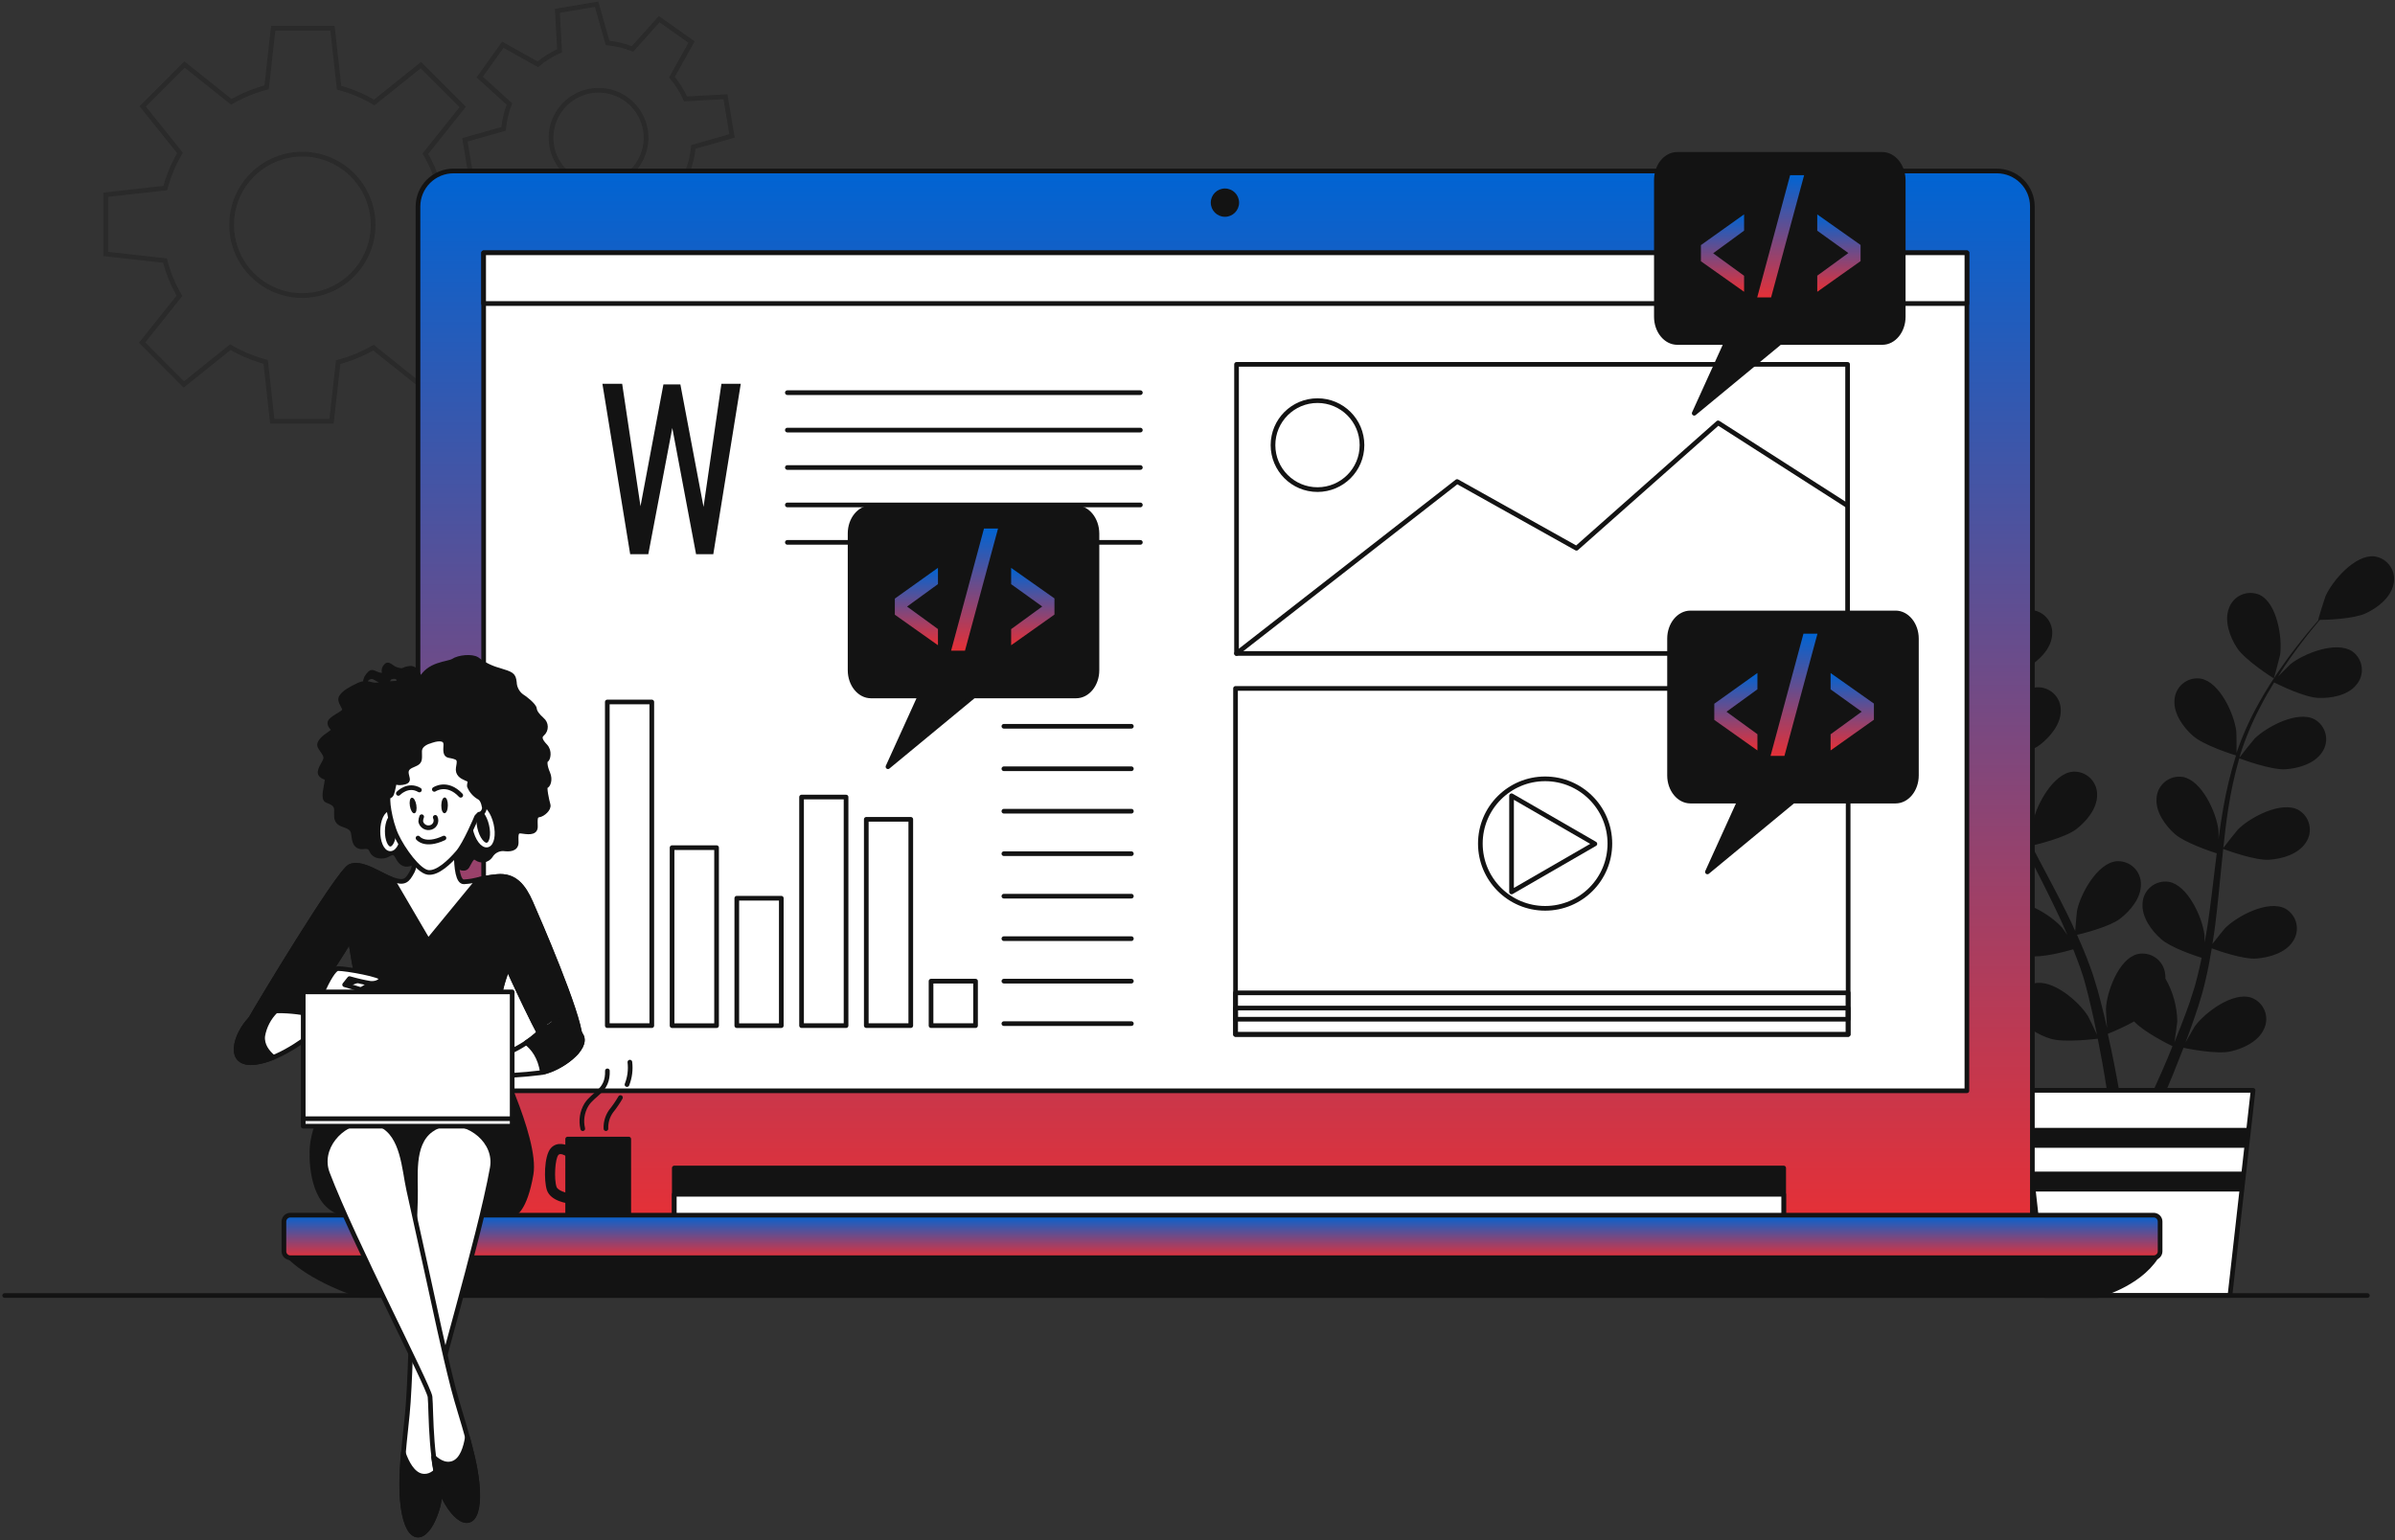 <svg xmlns="http://www.w3.org/2000/svg" width="513" height="330" viewBox="0 0 513 330" fill="none"><rect x="0" y="0" width="513" height="330" fill="#333333" stroke="none"/><path d="M413.789 143.762C416.748 145.056 423.967 144.896 423.967 144.896C423.967 144.896 422.411 140.156 422.273 139.865C420.688 136.543 415.657 131.054 411.571 131.606C410.895 131.717 410.249 131.969 409.677 132.346C409.104 132.723 408.617 133.216 408.247 133.793C407.878 134.371 407.634 135.019 407.531 135.697C407.429 136.375 407.47 137.067 407.653 137.728C408.351 140.556 411.259 142.664 413.789 143.762Z" fill="#131313"></path><path d="M416.283 164.773C419.351 165.216 425.814 163.319 426.33 163.195C427.394 166.894 428.704 170.518 430.249 174.042C431.136 176.1 432.095 178.143 433.084 180.179C432.495 179.321 431.964 178.55 431.877 178.448C429.463 175.664 423.153 171.701 419.372 173.308C418.747 173.591 418.189 174.003 417.734 174.517C417.279 175.03 416.937 175.634 416.732 176.289C416.526 176.943 416.46 177.634 416.539 178.315C416.619 178.997 416.841 179.654 417.191 180.244C418.595 182.803 421.953 184.061 424.68 184.461C427.406 184.861 432.982 183.377 434.444 182.963C434.829 183.741 435.207 184.519 435.6 185.297C437.475 189.026 439.358 192.734 441.089 196.427C441.707 197.736 442.259 199.037 442.819 200.339C442.295 199.575 441.845 198.936 441.772 198.841C439.358 196.057 433.048 192.087 429.267 193.701C428.642 193.984 428.084 194.396 427.629 194.91C427.174 195.423 426.832 196.027 426.626 196.682C426.42 197.336 426.355 198.027 426.434 198.708C426.513 199.39 426.736 200.047 427.086 200.637C428.489 203.189 431.848 204.454 434.574 204.854C437.301 205.254 442.339 203.909 444.077 203.4C444.607 204.752 445.145 206.104 445.603 207.435C445.894 208.358 446.236 209.223 446.476 210.161C446.716 211.099 446.992 212 447.203 212.902C447.632 214.668 448.075 216.486 448.446 218.209C448.715 219.416 448.94 220.565 449.173 221.721C448.577 220.419 447.363 217.889 447.232 217.693C445.276 214.574 439.649 209.696 435.65 210.713C434.989 210.901 434.376 211.225 433.849 211.666C433.322 212.107 432.894 212.655 432.594 213.272C432.293 213.89 432.126 214.564 432.104 215.251C432.082 215.937 432.206 216.621 432.466 217.257C433.462 219.998 436.596 221.75 439.227 222.557C442.135 223.444 448.533 222.629 449.34 222.557C449.718 224.469 450.067 226.337 450.387 228.111C451.071 232.008 451.594 235.505 451.987 238.464H454.691C454.219 235.403 453.601 231.753 452.786 227.66C452.408 225.712 451.958 223.64 451.478 221.51C453.41 220.74 455.294 219.854 457.119 218.856C459.235 221.146 464.644 223.822 465.342 224.163C464.615 225.974 463.888 227.726 463.161 229.369C461.663 232.815 460.253 235.868 458.988 238.464H461.896C462.979 236.072 464.164 233.375 465.4 230.321C466.127 228.489 466.927 226.512 467.698 224.505C468.475 224.665 474.822 225.959 477.781 225.283C480.464 224.68 483.721 223.16 484.921 220.506C485.225 219.892 485.396 219.22 485.423 218.535C485.451 217.85 485.333 217.167 485.079 216.531C484.824 215.894 484.438 215.318 483.946 214.841C483.454 214.363 482.867 213.995 482.223 213.76C478.312 212.444 472.343 216.886 470.155 219.852C470.031 220.027 468.839 222.084 468.112 223.393C468.425 222.557 468.737 221.75 469.043 220.884C469.668 219.183 470.242 217.467 470.86 215.628C471.136 214.727 471.405 213.811 471.682 212.895C471.958 211.978 472.169 210.997 472.409 210.037C472.939 207.805 473.368 205.515 473.754 203.196C475.208 203.741 480.566 205.595 483.321 205.377C486.077 205.159 489.515 204.178 491.1 201.742C491.494 201.181 491.765 200.543 491.896 199.87C492.027 199.198 492.015 198.505 491.861 197.837C491.707 197.169 491.414 196.541 491.001 195.994C490.588 195.447 490.064 194.992 489.465 194.661C485.793 192.771 479.221 196.26 476.611 198.856C476.444 199.023 474.786 201.095 473.892 202.251C474.11 200.862 474.335 199.466 474.51 198.049C475.019 193.963 475.404 189.804 475.811 185.689C475.935 184.417 476.073 183.152 476.204 181.887C476.734 182.091 483.009 184.424 486.098 184.206C488.847 184.017 492.285 183.007 493.878 180.571C494.271 180.01 494.541 179.373 494.672 178.7C494.802 178.027 494.79 177.335 494.635 176.668C494.48 176 494.186 175.373 493.772 174.827C493.359 174.281 492.835 173.828 492.235 173.497C488.599 171.607 481.998 175.089 479.388 177.692C479.192 177.888 476.8 180.876 476.225 181.669C476.524 178.877 476.843 176.107 477.265 173.381C477.824 169.699 478.618 166.056 479.643 162.476C479.89 162.57 486.433 165.042 489.595 164.817C492.344 164.628 495.782 163.617 497.375 161.181C497.768 160.62 498.038 159.983 498.169 159.31C498.299 158.638 498.287 157.945 498.132 157.278C497.977 156.611 497.683 155.983 497.269 155.437C496.856 154.891 496.332 154.438 495.731 154.108C492.096 152.217 485.495 155.7 482.885 158.302C482.674 158.506 480.108 161.719 479.686 162.337C479.744 162.134 479.781 161.909 479.846 161.705C480.977 158.147 482.422 154.697 484.165 151.396C485.102 149.556 486.106 147.855 487.109 146.219C488.287 146.808 493.652 149.418 496.56 149.535C499.308 149.644 502.842 149.018 504.688 146.772C505.141 146.257 505.481 145.653 505.685 144.998C505.889 144.344 505.953 143.654 505.873 142.973C505.793 142.292 505.57 141.635 505.219 141.046C504.869 140.457 504.398 139.948 503.838 139.553C500.399 137.27 493.478 140.011 490.599 142.308C490.446 142.432 488.992 143.878 487.945 144.947C488.418 144.22 488.883 143.493 489.348 142.766C491.071 140.163 492.809 137.888 494.372 135.888C495.266 134.762 496.095 133.751 496.887 132.82C498.341 132.82 504.158 132.617 506.724 131.417C509.29 130.218 512.06 128.066 512.664 125.223C512.829 124.558 512.853 123.865 512.733 123.19C512.613 122.515 512.352 121.873 511.967 121.306C511.582 120.739 511.082 120.259 510.499 119.898C509.917 119.537 509.265 119.303 508.585 119.211C504.478 118.767 499.606 124.387 498.109 127.753C497.978 128.044 496.473 132.842 496.553 132.842H496.64C495.862 133.722 495.041 134.674 494.161 135.75C492.554 137.721 490.759 139.967 488.97 142.533C487.04 145.239 485.265 148.052 483.656 150.96C481.821 154.266 480.284 157.728 479.061 161.305C479.061 161.349 479.061 161.392 479.061 161.436C479.061 160.229 479.061 156.848 478.995 156.587C478.523 152.952 475.462 146.154 471.405 145.405C470.728 145.298 470.036 145.335 469.374 145.513C468.712 145.692 468.095 146.008 467.564 146.441C467.032 146.873 466.598 147.414 466.289 148.026C465.98 148.638 465.803 149.308 465.771 149.993C465.531 152.901 467.639 155.809 469.69 157.634C472.002 159.706 478.414 161.705 478.945 161.865C477.787 165.536 476.879 169.282 476.225 173.076C475.833 175.257 475.498 177.518 475.208 179.764C475.208 178.717 475.208 177.779 475.15 177.649C474.677 174.013 471.616 167.216 467.559 166.467C466.882 166.36 466.19 166.397 465.528 166.575C464.866 166.754 464.249 167.07 463.718 167.502C463.186 167.935 462.752 168.475 462.443 169.087C462.134 169.699 461.957 170.37 461.925 171.054C461.685 173.963 463.793 176.871 465.844 178.695C467.894 180.52 473.368 182.374 474.815 182.839C474.713 183.697 474.597 184.562 474.495 185.42C474.001 189.564 473.521 193.701 472.932 197.736C472.721 199.19 472.467 200.557 472.205 201.953C472.205 201.022 472.205 200.244 472.154 200.128C471.682 196.493 468.621 189.688 464.564 188.939C463.887 188.833 463.194 188.871 462.532 189.051C461.87 189.23 461.254 189.547 460.722 189.98C460.191 190.413 459.756 190.954 459.448 191.566C459.139 192.178 458.962 192.849 458.93 193.534C458.697 196.442 460.798 199.35 462.856 201.175C464.913 203 469.85 204.672 471.58 205.224C471.282 206.678 470.976 208.074 470.62 209.441C470.358 210.364 470.169 211.273 469.85 212.189C469.53 213.105 469.268 214.007 468.977 214.901C468.359 216.61 467.727 218.369 467.08 219.99C466.643 221.139 466.2 222.222 465.756 223.32C465.982 221.866 466.36 219.125 466.367 218.885C466.323 215.645 465.447 212.471 463.823 209.667C463.837 209.304 463.815 208.941 463.757 208.583C463.671 207.903 463.444 207.249 463.089 206.663C462.733 206.077 462.259 205.572 461.696 205.181C461.133 204.79 460.494 204.522 459.821 204.395C459.148 204.267 458.455 204.282 457.788 204.439C453.797 205.501 451.245 212.502 451.085 216.181C451.085 216.399 451.209 218.769 451.325 220.259C451.129 219.394 450.94 218.551 450.722 217.656C450.307 215.897 449.835 214.145 449.34 212.262C449.064 211.37 448.788 210.461 448.511 209.536C448.257 208.62 447.872 207.682 447.552 206.751C446.759 204.57 445.858 202.447 444.898 200.303C446.439 199.932 451.899 198.543 454.095 196.856C456.291 195.17 458.595 192.443 458.573 189.528C458.592 188.843 458.466 188.162 458.204 187.529C457.942 186.897 457.55 186.326 457.052 185.855C456.555 185.384 455.964 185.022 455.318 184.795C454.672 184.567 453.985 184.478 453.302 184.533C449.202 184.977 445.64 191.513 444.891 195.119C444.847 195.344 444.607 197.991 444.498 199.481C443.917 198.194 443.335 196.915 442.695 195.635C440.863 191.942 438.893 188.263 436.945 184.584C436.348 183.457 435.767 182.323 435.178 181.196C435.73 181.073 442.259 179.553 444.716 177.67C446.897 175.998 449.209 173.257 449.195 170.342C449.214 169.657 449.088 168.975 448.825 168.341C448.562 167.708 448.169 167.137 447.671 166.666C447.173 166.194 446.582 165.833 445.935 165.606C445.288 165.379 444.6 165.291 443.917 165.347C439.816 165.791 436.254 172.327 435.512 175.933C435.454 176.202 435.112 180.019 435.069 181.022C433.782 178.535 432.517 176.042 431.368 173.534C429.803 170.158 428.458 166.686 427.341 163.137C427.595 163.079 434.415 161.53 436.93 159.597C439.111 157.924 441.43 155.184 441.408 152.268C441.428 151.583 441.303 150.902 441.041 150.268C440.78 149.635 440.387 149.064 439.89 148.592C439.392 148.121 438.801 147.76 438.154 147.532C437.508 147.305 436.821 147.217 436.138 147.274C432.037 147.717 428.475 154.253 427.733 157.859C427.675 158.143 427.304 162.221 427.29 162.992C427.232 162.788 427.137 162.577 427.079 162.374C426.057 158.782 425.359 155.105 424.992 151.389C424.76 149.346 424.658 147.368 424.6 145.449C425.894 145.296 431.826 144.504 434.284 143.013C436.741 141.523 439.242 139.124 439.54 136.223C439.633 135.544 439.582 134.854 439.391 134.196C439.2 133.538 438.873 132.928 438.431 132.405C437.989 131.882 437.441 131.458 436.825 131.16C436.208 130.862 435.535 130.697 434.851 130.676C430.721 130.676 426.468 136.775 425.327 140.28C425.269 140.469 424.854 142.461 424.6 143.915C424.6 143.042 424.556 142.148 424.6 141.319C424.6 138.2 424.803 135.343 425 132.813C425.116 131.359 425.261 130.08 425.399 128.865C426.599 128.044 431.368 124.678 432.837 122.271C434.305 119.865 435.44 116.528 434.371 113.823C434.141 113.177 433.778 112.587 433.304 112.09C432.831 111.594 432.259 111.203 431.625 110.942C430.99 110.682 430.308 110.557 429.623 110.578C428.937 110.598 428.264 110.763 427.646 111.061C424.011 112.951 423.022 120.33 423.626 123.965C423.676 124.278 425.08 129.098 425.123 129.054L425.196 129.004C425.036 130.167 424.876 131.417 424.731 132.784C424.476 135.314 424.222 138.179 424.149 141.312C424.027 144.685 424.107 148.062 424.389 151.425C424.642 155.192 425.231 158.929 426.148 162.592C426.148 162.636 426.148 162.679 426.148 162.723C425.501 161.698 423.589 158.913 423.422 158.71C421.008 155.925 414.698 151.956 410.917 153.57C410.293 153.854 409.735 154.266 409.281 154.779C408.827 155.293 408.485 155.897 408.28 156.551C408.074 157.205 408.008 157.895 408.087 158.577C408.166 159.258 408.387 159.915 408.736 160.505C410.197 163.086 413.556 164.344 416.283 164.773Z" fill="#131313"></path><path d="M487.03 145.354C487.095 145.398 488.353 140.541 488.397 140.265C488.898 136.63 487.735 129.265 484.035 127.469C483.41 127.189 482.733 127.043 482.048 127.042C481.363 127.04 480.685 127.183 480.059 127.461C479.433 127.738 478.872 128.145 478.413 128.654C477.955 129.162 477.608 129.762 477.397 130.414C476.401 133.155 477.659 136.506 479.156 138.818C480.901 141.508 487.03 145.354 487.03 145.354Z" fill="#131313"></path><path d="M477.651 277.577H438.065L433.121 233.614H482.602L477.651 277.577Z" fill="white" stroke="#131313" stroke-linecap="round" stroke-linejoin="round"></path><path d="M434.027 241.663L434.507 245.923H481.211L481.691 241.663H434.027Z" fill="#131313"></path><path d="M480.159 255.295L480.639 251.034H435.084L435.564 255.295H480.159Z" fill="#131313"></path><g opacity="0.3"><path d="M106.903 54.614V41.906L94.216 40.496C93.53 37.846 92.485 35.302 91.112 32.935L99.109 22.924L90.138 13.959L80.17 21.957C77.811 20.568 75.275 19.504 72.631 18.794L71.221 6.057H58.52L57.109 18.714C54.461 19.407 51.917 20.453 49.548 21.826L39.537 13.829L30.558 22.793L38.556 32.767C37.165 35.122 36.104 37.657 35.4 40.299L22.648 41.717V54.418L35.335 55.828C36.022 58.476 37.066 61.017 38.439 63.382L30.442 73.401L39.37 82.379L49.337 74.382C51.706 75.768 54.252 76.827 56.906 77.53L58.316 90.267H71.017L72.428 77.588C75.077 76.899 77.621 75.852 79.989 74.477L90 82.474L98.986 73.539L90.988 63.571C92.378 61.213 93.439 58.677 94.144 56.032L106.903 54.614ZM64.772 63.339C61.774 63.34 58.842 62.452 56.349 60.788C53.855 59.123 51.911 56.756 50.762 53.986C49.614 51.217 49.313 48.168 49.897 45.227C50.481 42.286 51.924 39.585 54.044 37.464C56.163 35.344 58.864 33.899 61.805 33.314C64.746 32.728 67.794 33.028 70.564 34.175C73.334 35.322 75.702 37.265 77.368 39.758C79.034 42.251 79.923 45.182 79.923 48.18C79.919 52.197 78.322 56.047 75.481 58.887C72.64 61.726 68.788 63.322 64.772 63.324V63.339Z" stroke="#131313" stroke-miterlimit="10"></path><path d="M156.799 29.125L155.395 20.721L146.838 21.193C146.085 19.515 145.107 17.947 143.93 16.533L148.125 9.015L141.197 4.101L135.482 10.484C133.768 9.812 131.97 9.377 130.139 9.19L127.79 0.909L119.386 2.32L119.859 10.869C118.181 11.623 116.613 12.601 115.198 13.777L107.71 9.583L102.759 16.518L109.113 22.276C108.457 23.99 108.036 25.785 107.863 27.613L99.582 29.961L100.992 38.365L109.542 37.9C110.296 39.576 111.274 41.141 112.45 42.553L108.263 50.07L115.198 55.021L120.92 48.638C122.635 49.294 124.429 49.717 126.256 49.896L128.605 58.169L137.009 56.766L136.544 48.209C138.22 47.456 139.785 46.477 141.197 45.301L148.714 49.496L153.665 42.553L147.267 36.817C147.922 35.102 148.345 33.307 148.525 31.48L156.799 29.125ZM129.899 39.558C127.913 39.893 125.873 39.631 124.035 38.806C122.198 37.981 120.647 36.629 119.579 34.922C118.51 33.216 117.972 31.23 118.032 29.217C118.092 27.204 118.748 25.254 119.917 23.614C121.085 21.974 122.714 20.718 124.597 20.004C126.48 19.29 128.533 19.151 130.495 19.604C132.457 20.057 134.241 21.081 135.621 22.549C137 24.016 137.913 25.859 138.245 27.845C138.465 29.164 138.422 30.514 138.12 31.816C137.818 33.119 137.262 34.349 136.484 35.437C135.706 36.525 134.722 37.448 133.587 38.155C132.452 38.862 131.189 39.339 129.87 39.558H129.899Z" stroke="#131313" stroke-miterlimit="10"></path></g><path d="M97.174 36.636H427.729C429.743 36.638 431.675 37.439 433.099 38.863C434.523 40.288 435.324 42.219 435.326 44.233V261.06H89.533V44.233C89.534 43.232 89.733 42.241 90.118 41.317C90.502 40.393 91.066 39.554 91.776 38.848C92.486 38.142 93.328 37.583 94.254 37.203C95.181 36.824 96.173 36.631 97.174 36.636Z" fill="url(#paint0_linear_2833_1806)" stroke="#131313" stroke-linecap="round" stroke-linejoin="round"></path><path d="M382.059 250.257H144.432V261.962H382.059V250.257Z" fill="#131313" stroke="#131313" stroke-linecap="round" stroke-linejoin="round"></path><path d="M382.059 255.891H144.432V261.961H382.059V255.891Z" fill="white" stroke="#131313" stroke-linecap="round" stroke-linejoin="round"></path><path d="M61.607 268.904C61.607 268.904 65.511 273.674 77.217 277.578H449.262C449.262 277.578 457.936 275.397 461.84 269.333L61.607 268.904Z" fill="#131313" stroke="#131313" stroke-linecap="round" stroke-linejoin="round"></path><path d="M461.311 260.362H62.191C61.432 260.362 60.816 260.977 60.816 261.736V268.105C60.816 268.864 61.432 269.479 62.191 269.479H461.311C462.07 269.479 462.685 268.864 462.685 268.105V261.736C462.685 260.977 462.07 260.362 461.311 260.362Z" fill="url(#paint1_linear_2833_1806)" stroke="#131313" stroke-linecap="round" stroke-linejoin="round"></path><path d="M262.377 46.451C264.052 46.451 265.409 45.093 265.409 43.419C265.409 41.745 264.052 40.387 262.377 40.387C260.703 40.387 259.346 41.745 259.346 43.419C259.346 45.093 260.703 46.451 262.377 46.451Z" fill="#131313"></path><path d="M421.302 54.165H103.594V233.71H421.302V54.165Z" fill="white" stroke="#131313" stroke-linecap="round" stroke-linejoin="round"></path><path d="M421.302 54.165H103.594V65.034H421.302V54.165Z" fill="white" stroke="#131313" stroke-linecap="round" stroke-linejoin="round"></path><path d="M1 277.578H507.08" stroke="#131313" stroke-linecap="round" stroke-linejoin="round"></path><path d="M395.867 147.5H264.646V221.641H395.867V147.5Z" stroke="#131313" stroke-linecap="round" stroke-linejoin="round"></path><path d="M395.867 212.728H264.646V221.641H395.867V212.728Z" stroke="#131313" stroke-linecap="round" stroke-linejoin="round"></path><path d="M395.867 215.992H264.646V218.376H395.867V215.992Z" stroke="#131313" stroke-linecap="round" stroke-linejoin="round"></path><path d="M330.958 194.618C338.619 194.618 344.829 188.407 344.829 180.746C344.829 173.085 338.619 166.875 330.958 166.875C323.296 166.875 317.086 173.085 317.086 180.746C317.086 188.407 323.296 194.618 330.958 194.618Z" stroke="#131313" stroke-linecap="round" stroke-linejoin="round"></path><path d="M341.616 180.804L323.768 170.502V191.114L341.616 180.804Z" stroke="#131313" stroke-linecap="round" stroke-linejoin="round"></path><path d="M395.749 78.068H264.863V140.011H395.749V78.068Z" stroke="#131313" stroke-linecap="round" stroke-linejoin="round"></path><path d="M264.863 140.01L312.105 103.172L337.674 117.473L368.013 90.602L395.749 108.37" stroke="#131313" stroke-linecap="round" stroke-linejoin="round"></path><path d="M282.203 104.902C287.467 104.902 291.734 100.635 291.734 95.371C291.734 90.107 287.467 85.84 282.203 85.84C276.939 85.84 272.672 90.107 272.672 95.371C272.672 100.635 276.939 104.902 282.203 104.902Z" stroke="#131313" stroke-linecap="round" stroke-linejoin="round"></path><path d="M139.613 150.407H130.082V219.751H139.613V150.407Z" stroke="#131313" stroke-linecap="round" stroke-linejoin="round"></path><path d="M153.486 181.619H143.955V219.758H153.486V181.619Z" stroke="#131313" stroke-linecap="round" stroke-linejoin="round"></path><path d="M167.35 192.451H157.818V219.758H167.35V192.451Z" stroke="#131313" stroke-linecap="round" stroke-linejoin="round"></path><path d="M181.223 170.778H171.691V219.75H181.223V170.778Z" stroke="#131313" stroke-linecap="round" stroke-linejoin="round"></path><path d="M195.086 175.548H185.555V219.751H195.086V175.548Z" stroke="#131313" stroke-linecap="round" stroke-linejoin="round"></path><path d="M208.957 210.22H199.426V219.751H208.957V210.22Z" stroke="#131313" stroke-linecap="round" stroke-linejoin="round"></path><path d="M215.027 155.613H242.334" stroke="#131313" stroke-linecap="round" stroke-linejoin="round"></path><path d="M215.027 164.715H242.334" stroke="#131313" stroke-linecap="round" stroke-linejoin="round"></path><path d="M215.027 173.81H242.334" stroke="#131313" stroke-linecap="round" stroke-linejoin="round"></path><path d="M215.027 182.913H242.334" stroke="#131313" stroke-linecap="round" stroke-linejoin="round"></path><path d="M215.027 192.015H242.334" stroke="#131313" stroke-linecap="round" stroke-linejoin="round"></path><path d="M215.027 201.117H242.334" stroke="#131313" stroke-linecap="round" stroke-linejoin="round"></path><path d="M215.027 210.22H242.334" stroke="#131313" stroke-linecap="round" stroke-linejoin="round"></path><path d="M215.027 219.322H242.334" stroke="#131313" stroke-linecap="round" stroke-linejoin="round"></path><path d="M134.982 118.738L129.035 82.234H133.266L137.192 108.465L142.1 82.372H145.735L150.693 108.603L154.525 82.234H158.669L152.787 118.738H149.094L144.005 91.7L138.864 118.738H134.982Z" fill="#131313"></path><path d="M168.65 84.131H244.261" stroke="#131313" stroke-linecap="round" stroke-linejoin="round"></path><path d="M168.65 92.151H244.261" stroke="#131313" stroke-linecap="round" stroke-linejoin="round"></path><path d="M168.65 100.169H244.261" stroke="#131313" stroke-linecap="round" stroke-linejoin="round"></path><path d="M168.65 108.188H244.261" stroke="#131313" stroke-linecap="round" stroke-linejoin="round"></path><path d="M168.65 116.208H244.261" stroke="#131313" stroke-linecap="round" stroke-linejoin="round"></path><path d="M406.024 131.33H362.083C359.625 131.33 357.611 133.801 357.611 136.826V166.154C357.611 169.171 359.625 171.643 362.083 171.643H372.61L365.725 186.816L384.082 171.643H406.024C408.481 171.643 410.488 169.171 410.488 166.154V136.833C410.488 133.809 408.481 131.33 406.024 131.33Z" fill="#131313" stroke="#131313" stroke-linecap="round" stroke-linejoin="round"></path><path d="M376.434 160.788L367.193 154.245V150.785L376.434 144.19V147.687L369.811 152.5L376.434 157.313V160.788Z" fill="url(#paint2_linear_2833_1806)"></path><path d="M379.246 161.952L386.291 135.779H389.294L382.22 161.952H379.246Z" fill="url(#paint3_linear_2833_1806)"></path><path d="M392.107 160.788V157.328L398.767 152.486L392.107 147.702V144.205L401.384 150.748V154.209L392.107 160.788Z" fill="url(#paint4_linear_2833_1806)"></path><path d="M403.158 33.073H359.26C356.803 33.073 354.789 35.545 354.789 38.562V67.883C354.789 70.907 356.803 73.379 359.26 73.379H369.78L362.895 88.545L381.26 73.379H403.194C405.651 73.379 407.665 70.907 407.665 67.883V38.562C407.629 35.545 405.615 33.073 403.158 33.073Z" fill="#131313" stroke="#131313" stroke-linecap="round" stroke-linejoin="round"></path><path d="M373.576 62.518L364.328 55.975V52.521L373.576 45.927V49.417L366.953 54.266L373.576 59.086V62.518Z" fill="url(#paint5_linear_2833_1806)"></path><path d="M376.389 63.717L383.434 37.544H386.436L379.362 63.717H376.389Z" fill="url(#paint6_linear_2833_1806)"></path><path d="M389.25 62.518V59.065L395.909 54.215L389.25 49.432V45.942L398.527 52.485V55.946L389.25 62.518Z" fill="url(#paint7_linear_2833_1806)"></path><path d="M230.5 108.792H186.559C184.102 108.792 182.088 111.264 182.088 114.281V143.616C182.088 146.641 184.102 149.113 186.559 149.113H197.086L190.201 164.278L208.559 149.113H230.5C232.958 149.113 234.964 146.641 234.964 143.616V114.296C234.942 111.278 232.958 108.792 230.5 108.792Z" fill="#131313" stroke="#131313" stroke-linecap="round" stroke-linejoin="round"></path><path d="M200.91 138.251L191.67 131.708V128.255L200.91 121.661V125.15L194.287 129.963L200.91 134.783V138.251Z" fill="url(#paint8_linear_2833_1806)"></path><path d="M203.723 139.414L210.767 113.242H213.777L206.696 139.414H203.723Z" fill="url(#paint9_linear_2833_1806)"></path><path d="M216.584 138.251V134.798L223.244 129.949L216.584 125.165V121.675L225.861 128.218V131.679L216.584 138.251Z" fill="url(#paint10_linear_2833_1806)"></path><path d="M122.208 257.89H122.106C121.684 257.854 117.962 257.447 117.14 254.982C116.508 253.07 116.493 247.712 117.977 246.018C119.336 244.469 121.43 245.218 122.339 245.829C122.58 245.989 122.747 246.238 122.805 246.522C122.862 246.805 122.804 247.1 122.644 247.341C122.484 247.582 122.235 247.75 121.951 247.807C121.668 247.864 121.373 247.806 121.132 247.646C121.132 247.646 120.034 246.97 119.612 247.45C118.885 248.264 118.645 252.612 119.205 254.291C119.474 255.091 121.212 255.615 122.302 255.745C122.592 255.759 122.864 255.887 123.059 256.101C123.254 256.315 123.355 256.598 123.342 256.887C123.328 257.176 123.201 257.448 122.987 257.643C122.773 257.838 122.49 257.94 122.201 257.926L122.208 257.89Z" fill="#131313"></path><path d="M134.676 244.055H121.59V260.129H134.676V244.055Z" fill="#131313" stroke="#131313" stroke-linecap="round" stroke-linejoin="round"></path><path d="M124.825 241.837C124.4 240.093 124.679 238.251 125.603 236.712C127.152 234.225 130.256 233.76 130.103 229.441" stroke="#131313" stroke-linecap="round" stroke-linejoin="round"></path><path d="M132.903 235.156C132.304 236.187 131.629 237.171 130.882 238.1C130.114 239.188 129.73 240.5 129.791 241.83" stroke="#131313" stroke-linecap="round" stroke-linejoin="round"></path><path d="M134.299 232.386C134.902 230.858 135.114 229.203 134.917 227.573" stroke="#131313" stroke-linecap="round" stroke-linejoin="round"></path><path d="M90.06 145.783C90.06 145.783 89.42 142.999 87.785 143.195C86.149 143.391 86.672 143.922 85.116 143.515C83.561 143.108 83.248 141.785 82.485 142.933C81.721 144.082 83.161 144.809 81.758 144.671C80.354 144.533 79.831 143.697 79.293 144.213C78.98 144.501 78.715 144.837 78.508 145.209L78.282 145.841C78.372 145.645 78.505 145.472 78.67 145.333C78.835 145.194 79.029 145.094 79.238 145.04C79.447 144.986 79.665 144.979 79.877 145.019C80.089 145.06 80.29 145.147 80.463 145.274C81.918 146.154 83.001 146.328 83.212 145.551C83.422 144.773 85.233 144.824 85.284 145.296C85.39 145.668 85.587 146.008 85.858 146.285C85.858 146.285 81.83 146.619 80.645 146.757C79.46 146.896 78.588 145.95 76.879 146.757C75.171 147.564 73.753 148.335 73.121 149.317C72.488 150.298 73.986 151.498 73.775 152.225C73.564 152.952 70.518 153.977 70.649 155.009C70.78 156.041 72.146 156.187 70.751 157.11C69.355 158.034 68.126 159.08 68.526 159.938C68.926 160.796 69.98 161.72 69.754 162.65C69.529 163.581 67.966 165.275 68.817 166.074C69.667 166.874 70.183 166.212 70.031 167.434C69.878 168.655 69.122 171.156 70.031 171.498C70.939 171.84 72.088 172.305 72.081 173.512C72.074 174.719 71.885 175.642 72.721 176.296C73.557 176.951 75.498 176.863 75.709 178.645C75.92 180.426 76.145 181 76.945 181.356C77.744 181.713 78.988 180.811 79.606 182.243C80.224 183.676 82.034 183.61 82.885 183.203C83.735 182.796 84.411 182.12 85.204 183.676C85.996 185.231 86.919 185.428 88.068 184.991C89.217 184.555 90.911 184.795 91.609 185.617C92.307 186.438 93.942 186.242 94.764 185.537C95.585 184.832 96.167 183.414 96.901 184.526C97.636 185.639 99.417 186.635 100.049 185.653C100.682 184.672 101.096 183.123 102.1 183.901C102.326 184.063 102.582 184.179 102.853 184.241C103.125 184.303 103.406 184.312 103.68 184.265C103.954 184.218 104.217 184.118 104.452 183.969C104.688 183.821 104.891 183.627 105.051 183.399C105.336 182.909 105.749 182.505 106.246 182.232C106.743 181.959 107.306 181.827 107.872 181.851C109.101 182.011 110.599 181.974 110.569 180.477C110.54 178.979 110.417 177.932 111.638 178.085C112.86 178.237 114.713 178.623 114.684 177.118C114.655 175.613 114.546 174.726 115.411 174.617C116.277 174.508 117.658 173.294 117.403 172.436C117.149 171.578 116.473 168.481 116.924 168.43C117.374 168.379 117.963 167.099 117.338 165.667C116.713 164.235 116.611 163.05 117.004 162.846C117.396 162.643 117.825 160.942 116.793 159.858C115.76 158.775 115.339 157.924 116.175 157.219C116.387 157.029 116.555 156.795 116.669 156.534C116.782 156.272 116.838 155.99 116.832 155.705C116.827 155.42 116.76 155.139 116.637 154.883C116.513 154.626 116.336 154.399 116.117 154.217C115.099 153.286 114.561 152.595 114.474 151.854C114.386 151.112 112.387 149.542 111.74 149.171C111.273 148.825 110.889 148.378 110.619 147.863C110.348 147.348 110.197 146.779 110.177 146.198C109.981 144.562 109.668 144.453 106.854 143.588C105.171 143.129 103.592 142.346 102.209 141.283C101.06 140.52 98.239 140.854 97.12 141.596C96 142.337 91.718 142.119 90.06 145.783Z" fill="#131313" stroke="#131313" stroke-linecap="round" stroke-linejoin="round"></path><path d="M60.086 221.844C64.891 218.122 75.055 201.248 75.055 201.248C75.055 201.248 76.276 209.863 77.701 213.978C79.126 218.093 81.067 220.79 80.609 225.516L80.566 224.789L106.63 225.552C105.83 224.098 105.321 223.851 105.175 223.218C104.747 221.001 107.022 216.079 107.051 213.833C107.08 211.586 108.781 207.289 108.781 207.289C108.781 207.289 116.299 223.945 118.022 225.349C119.745 226.752 124.565 227.53 124.296 222.31C124.027 217.09 115.245 196.9 113.703 193.389C112.162 189.877 110.228 187.442 106.506 187.798C102.784 188.154 101.918 188.801 99.381 188.939C96.844 189.077 97.963 176.893 97.963 176.893C96.689 177.919 95.165 178.59 93.547 178.837C91.93 179.085 90.275 178.901 88.752 178.303C88.752 178.303 89.406 184.701 88.323 186.707C87.24 188.714 86.673 189.346 84.077 188.445C81.482 187.543 77.418 184.468 74.939 185.653C72.46 186.838 55.047 215.81 53.688 218.282C52.786 219.918 50.358 224.098 51.085 225.225L60.086 221.844Z" fill="white" stroke="#131313" stroke-linecap="round" stroke-linejoin="round"></path><path d="M80.581 225.516C80.581 225.268 80.624 225.036 80.632 224.789H80.537C80.537 224.789 80.581 225.53 80.581 225.516Z" fill="url(#paint11_linear_2833_1806)" stroke="#131313" stroke-linecap="round" stroke-linejoin="round"></path><path d="M74.939 185.675C72.46 186.86 55.047 215.832 53.688 218.303C52.786 219.939 50.358 224.12 51.085 225.247L60.086 221.844C64.891 218.122 75.055 201.248 75.055 201.248C75.055 201.248 76.276 209.863 77.701 213.978C79.054 217.875 80.864 220.521 80.609 224.803L106.579 225.566C105.779 224.112 105.27 223.865 105.125 223.233C104.696 221.015 106.971 216.093 107 213.847C107.029 211.6 108.731 207.304 108.731 207.304C108.731 207.304 116.248 223.96 117.971 225.363C119.694 226.766 124.514 227.544 124.245 222.324C123.976 217.104 115.194 196.915 113.653 193.403C112.111 189.891 110.177 187.456 106.455 187.812C105.124 187.935 103.802 188.149 102.5 188.452L91.711 201.589L84.026 188.459C81.482 187.558 77.418 184.49 74.939 185.675Z" fill="#131313" stroke="#131313" stroke-linecap="round" stroke-linejoin="round"></path><path d="M80.873 223.509C80.873 223.509 67.125 235.396 66.812 246.584C66.703 250.467 67.445 259.14 74.082 260.056C80.72 260.972 110.121 260.056 110.121 260.056C110.121 260.056 112.411 259.365 113.756 251.601C115.101 243.836 105.075 223.974 105.075 223.974L80.873 223.509Z" fill="#131313" stroke="#131313" stroke-linecap="round" stroke-linejoin="round"></path><path d="M90.992 228.242C90.992 228.242 88.484 231.353 88.084 231.506C87.684 231.659 87.248 232.873 86.412 234.69C85.575 236.508 85.808 236.668 86.797 236.21C87.785 235.752 88.767 233.709 88.767 233.709L90.665 232.495C90.665 232.495 92.562 227.711 90.992 228.242Z" fill="white" stroke="#131313" stroke-linecap="round" stroke-linejoin="round"></path><path d="M116.713 219.903C116.713 219.903 114.365 223.08 108.905 225.509C103.445 227.937 98.145 227.21 95.157 227.348C92.169 227.486 91.718 226.81 90.446 229.202C89.173 231.594 90.308 238.159 90.925 238.58C91.543 239.002 91.653 235.97 91.653 235.97C91.653 235.97 92.198 238.878 93.07 238.937C93.943 238.995 94.219 236.457 94.219 236.457C94.219 236.457 94.99 238.246 95.673 238.006C96.356 237.766 96.233 235.825 96.233 235.825C96.233 235.825 97.091 236.952 97.512 236.334C97.934 235.716 96.923 231.972 96.923 231.972C96.923 231.972 100.791 232.604 102.209 232.124C103.076 231.815 103.834 231.259 104.39 230.525C108.174 230.544 111.954 230.32 115.71 229.856C119.992 229.129 125.924 224.702 124.55 221.946C123.176 219.191 118.618 218.573 118.618 218.573" fill="white"></path><path d="M116.713 219.903C116.713 219.903 114.365 223.08 108.905 225.509C103.445 227.937 98.145 227.21 95.157 227.348C92.169 227.486 91.718 226.81 90.446 229.202C89.173 231.594 90.308 238.159 90.925 238.58C91.543 239.002 91.653 235.97 91.653 235.97C91.653 235.97 92.198 238.878 93.07 238.937C93.943 238.995 94.219 236.457 94.219 236.457C94.219 236.457 94.99 238.246 95.673 238.006C96.356 237.766 96.233 235.825 96.233 235.825C96.233 235.825 97.091 236.952 97.512 236.334C97.934 235.716 96.923 231.972 96.923 231.972C96.923 231.972 100.791 232.604 102.209 232.124C103.076 231.815 103.834 231.259 104.39 230.525C108.174 230.544 111.954 230.32 115.71 229.856C119.992 229.129 125.924 224.702 124.55 221.946C123.176 219.191 118.618 218.573 118.618 218.573" stroke="#131313" stroke-linecap="round" stroke-linejoin="round"></path><path d="M96.22 235.861C96.22 235.861 94.817 231.819 95.369 230.205" stroke="#131313" stroke-linecap="round" stroke-linejoin="round"></path><path d="M94.183 236.457C94.183 236.457 93.231 232.546 93.456 230.146" stroke="#131313" stroke-linecap="round" stroke-linejoin="round"></path><path d="M91.618 235.97C91.618 235.97 90.891 231.695 91.385 230.743" stroke="#131313" stroke-linecap="round" stroke-linejoin="round"></path><path d="M116.714 219.903C115.572 221.27 114.226 222.452 112.723 223.407C114.177 224.505 115.689 226.425 116.198 229.783C120.422 228.838 125.853 224.622 124.529 221.975C123.206 219.329 118.619 218.573 118.619 218.573" fill="#131313"></path><path d="M116.714 219.903C115.572 221.27 114.226 222.452 112.723 223.407C114.177 224.505 115.689 226.425 116.198 229.783C120.422 228.838 125.853 224.622 124.529 221.975C123.206 219.329 118.619 218.573 118.619 218.573" stroke="#131313" stroke-linecap="round" stroke-linejoin="round"></path><path d="M73.805 210.997C74.885 210.731 75.939 210.366 76.953 209.906C78.574 209.179 79.694 207.536 80.188 208.162C80.682 208.787 80.326 209.921 79.388 210.721C78.221 211.543 76.991 212.272 75.71 212.902C75.71 212.902 72.758 212.32 73.805 210.997Z" fill="white" stroke="#131313" stroke-linecap="round" stroke-linejoin="round"></path><path d="M66.999 217.394C66.999 217.394 70.707 207.558 72.394 207.529C74.08 207.5 82.078 208.917 81.7 209.71C81.322 210.502 80.362 210.749 79.402 210.713C77.871 210.456 76.356 210.109 74.865 209.673L73.819 210.989C73.819 210.989 77.512 212.051 78.079 212.32C78.646 212.589 80.834 214.748 80.26 215.606C79.686 216.464 79.475 216.071 79.475 216.071C79.653 216.565 79.653 217.105 79.475 217.598C79.148 218.281 78.806 218.121 78.806 218.121C78.79 218.298 78.733 218.469 78.64 218.62C78.547 218.771 78.419 218.898 78.268 218.991C78.117 219.084 77.947 219.141 77.77 219.156C77.593 219.172 77.415 219.146 77.25 219.081C76.421 218.761 76.407 217.184 75.389 217.314C74.233 217.453 74.044 217.249 74.044 217.249C72.942 218.306 71.774 219.292 70.547 220.201C69.57 220.814 68.444 221.148 67.29 221.168C67.29 221.168 60.485 226.904 54.72 227.624C48.3 228.423 50.481 221.517 53.695 218.296C56.908 215.075 66.999 217.394 66.999 217.394Z" fill="white" stroke="#131313" stroke-linecap="round" stroke-linejoin="round"></path><path d="M79.49 216.079C79.49 216.079 78.269 214.065 77.469 213.687C76.359 213.333 75.221 213.075 74.066 212.917" stroke="#131313" stroke-linecap="round" stroke-linejoin="round"></path><path d="M78.8 218.129C78.8 218.129 76.917 215.374 76.328 215.337C75.739 215.301 73.812 214.988 73.812 214.988" stroke="#131313" stroke-linecap="round" stroke-linejoin="round"></path><path d="M56.277 221.953C56.627 219.924 57.603 218.056 59.069 216.61C56.888 216.697 54.845 217.133 53.689 218.304C50.475 221.525 48.294 228.431 54.714 227.632C56.038 227.438 57.331 227.071 58.56 226.541C57.28 225.487 56.052 223.931 56.277 221.953Z" fill="#131313" stroke="#131313" stroke-linecap="round" stroke-linejoin="round"></path><path d="M105.242 176.682C105.743 178.863 105.365 180.804 104.406 181.044C103.446 181.284 102.225 179.67 101.752 177.489C101.279 175.308 101.628 173.367 102.595 173.127C103.562 172.887 104.74 174.501 105.242 176.682Z" stroke="white" stroke-linecap="round" stroke-linejoin="round"></path><path d="M85.35 178.071C85.35 180.179 84.55 181.88 83.605 181.873C82.66 181.866 81.926 180.143 81.948 178.034C81.969 175.926 82.748 174.225 83.722 174.225C84.696 174.225 85.372 175.962 85.35 178.071Z" stroke="white" stroke-linecap="round" stroke-linejoin="round"></path><path d="M92.061 158.805C92.061 158.805 89.88 159.321 89.88 160.986C89.88 162.651 90.105 163.225 88.826 163.741C87.546 164.257 86.863 164.679 87.059 165.864C87.255 167.049 87.786 167.405 86.158 167.682C84.529 167.958 84.653 166.875 84.311 168.445C83.969 170.015 83.904 170.488 83.308 170.59C82.712 170.691 83.446 175.875 84.878 178.965C86.31 182.055 89.662 186.65 91.676 186.919C93.69 187.188 96.278 184.737 98.081 182.651C99.702 180.768 102.101 175.003 102.101 175.003L102.617 174.457C102.617 174.457 103.526 174.457 103.766 173.2C103.766 173.2 103.592 171.258 102.61 170.822C101.673 170.281 100.943 169.442 100.538 168.438C100.465 167.994 100.953 167.311 100.291 166.984C99.629 166.656 98.517 166.366 98.197 165.362C97.877 164.359 98.975 162.803 97.674 162.265C96.372 161.727 95.682 162.149 95.493 161.117C95.304 160.084 95.885 158.935 94.896 158.485C93.908 158.034 92.061 158.805 92.061 158.805Z" fill="white" stroke="#131313" stroke-linecap="round" stroke-linejoin="round"></path><path d="M89.174 172.472C89.327 173.388 89.174 174.188 88.767 174.253C88.36 174.319 87.953 173.621 87.8 172.705C87.648 171.789 87.8 170.982 88.207 170.923C88.615 170.865 89.014 171.549 89.174 172.472Z" fill="#131313"></path><path d="M95.929 172.566C95.929 173.497 95.602 174.253 95.202 174.246C94.802 174.239 94.511 173.519 94.526 172.552C94.54 171.585 94.853 170.865 95.253 170.865C95.653 170.865 95.944 171.629 95.929 172.566Z" fill="#131313"></path><path d="M89.539 179.561C89.539 179.561 90.993 181.48 95.094 179.561" stroke="#131313" stroke-linecap="round" stroke-linejoin="round"></path><path d="M85.328 169.993C85.328 169.993 87.386 167.812 89.836 169.266" stroke="#131313" stroke-linecap="round" stroke-linejoin="round"></path><path d="M93.035 169.135C93.035 169.135 95.747 167.267 98.691 170.4" stroke="#131313" stroke-linecap="round" stroke-linejoin="round"></path><path d="M90.323 174.988C90.188 175.318 90.119 175.671 90.119 176.027C90.209 176.438 90.448 176.801 90.791 177.045C91.134 177.288 91.556 177.395 91.973 177.343C92.223 177.321 92.464 177.239 92.674 177.103C92.885 176.968 93.06 176.783 93.184 176.565C93.308 176.347 93.377 176.102 93.385 175.851C93.393 175.6 93.34 175.352 93.231 175.126" stroke="#131313" stroke-linecap="round" stroke-linejoin="round"></path><path d="M95.462 240.819C94.318 240.989 93.232 241.436 92.3 242.121C88.039 245.24 89.137 252.299 88.992 256.937C88.812 262.807 88.623 268.669 88.425 274.524C88.141 283.147 88.01 291.791 87.458 300.399C87.036 307 85.175 317.28 86.593 324.303C88.01 331.326 91.682 329.778 93.666 323.3C95.651 316.822 92.939 304.208 92.692 301.358C92.503 299.134 102.703 265.487 105.444 250.249C106.455 244.614 100.617 240.027 95.462 240.819Z" fill="white" stroke="#131313" stroke-linecap="round" stroke-linejoin="round"></path><path d="M90.263 316.219C88.388 315.79 87.151 313.478 86.381 311.304C85.988 315.863 85.807 320.545 86.563 324.303C88.017 331.319 91.652 329.778 93.637 323.3C94.364 320.857 94.458 317.542 94.254 314.205C93.295 315.55 91.964 316.597 90.263 316.219Z" fill="#131313" stroke="#131313" stroke-linecap="round" stroke-linejoin="round"></path><path d="M78.219 240.296C79.373 240.252 80.521 240.489 81.563 240.987C86.318 243.27 86.543 250.387 87.546 254.946C88.811 260.675 90.079 266.401 91.349 272.125C93.217 280.544 94.94 289.021 97.078 297.375C98.713 303.78 102.436 313.544 102.334 320.705C102.232 327.866 98.328 327.03 95.195 321.025C92.061 315.02 92.41 302.122 92.112 299.28C91.879 297.098 75.645 265.873 70.141 251.405C68.106 246.054 73.006 240.471 78.219 240.296Z" fill="white" stroke="#131313" stroke-linecap="round" stroke-linejoin="round"></path><path d="M97.208 313.449C98.975 312.678 99.76 310.177 100.116 307.902C101.345 312.308 102.384 316.881 102.297 320.705C102.203 327.866 98.291 327.03 95.158 321.025C93.98 318.764 93.289 315.521 92.875 312.206C94.133 313.34 95.63 314.132 97.208 313.449Z" fill="#131313" stroke="#131313" stroke-linecap="round" stroke-linejoin="round"></path><path d="M109.705 212.524H64.949V240.325H109.705V212.524Z" fill="white" stroke="#131313" stroke-linecap="round" stroke-linejoin="round"></path><path d="M109.705 239.693H64.949V241.3H109.705V239.693Z" fill="white" stroke="#131313" stroke-linecap="round" stroke-linejoin="round"></path><defs><linearGradient id="paint0_linear_2833_1806" x1="262.43" y1="36.636" x2="262.43" y2="261.06" gradientUnits="userSpaceOnUse"><stop stop-color="#0064D3"></stop><stop offset="1" stop-color="#E53037"></stop></linearGradient><linearGradient id="paint1_linear_2833_1806" x1="261.751" y1="260.362" x2="261.751" y2="269.479" gradientUnits="userSpaceOnUse"><stop stop-color="#0064D3"></stop><stop offset="1" stop-color="#E53037"></stop></linearGradient><linearGradient id="paint2_linear_2833_1806" x1="371.814" y1="144.19" x2="371.814" y2="160.788" gradientUnits="userSpaceOnUse"><stop stop-color="#0064D3"></stop><stop offset="1" stop-color="#E53037"></stop></linearGradient><linearGradient id="paint3_linear_2833_1806" x1="384.27" y1="135.779" x2="384.27" y2="161.952" gradientUnits="userSpaceOnUse"><stop stop-color="#0064D3"></stop><stop offset="1" stop-color="#E53037"></stop></linearGradient><linearGradient id="paint4_linear_2833_1806" x1="396.746" y1="144.205" x2="396.746" y2="160.788" gradientUnits="userSpaceOnUse"><stop stop-color="#0064D3"></stop><stop offset="1" stop-color="#E53037"></stop></linearGradient><linearGradient id="paint5_linear_2833_1806" x1="368.952" y1="45.927" x2="368.952" y2="62.518" gradientUnits="userSpaceOnUse"><stop stop-color="#0064D3"></stop><stop offset="1" stop-color="#E53037"></stop></linearGradient><linearGradient id="paint6_linear_2833_1806" x1="381.412" y1="37.544" x2="381.412" y2="63.717" gradientUnits="userSpaceOnUse"><stop stop-color="#0064D3"></stop><stop offset="1" stop-color="#E53037"></stop></linearGradient><linearGradient id="paint7_linear_2833_1806" x1="393.888" y1="45.942" x2="393.888" y2="62.518" gradientUnits="userSpaceOnUse"><stop stop-color="#0064D3"></stop><stop offset="1" stop-color="#E53037"></stop></linearGradient><linearGradient id="paint8_linear_2833_1806" x1="196.29" y1="121.661" x2="196.29" y2="138.251" gradientUnits="userSpaceOnUse"><stop stop-color="#0064D3"></stop><stop offset="1" stop-color="#E53037"></stop></linearGradient><linearGradient id="paint9_linear_2833_1806" x1="208.75" y1="113.242" x2="208.75" y2="139.414" gradientUnits="userSpaceOnUse"><stop stop-color="#0064D3"></stop><stop offset="1" stop-color="#E53037"></stop></linearGradient><linearGradient id="paint10_linear_2833_1806" x1="221.222" y1="121.675" x2="221.222" y2="138.251" gradientUnits="userSpaceOnUse"><stop stop-color="#0064D3"></stop><stop offset="1" stop-color="#E53037"></stop></linearGradient><linearGradient id="paint11_linear_2833_1806" x1="80.584" y1="224.789" x2="80.584" y2="225.516" gradientUnits="userSpaceOnUse"><stop stop-color="#0064D3"></stop><stop offset="1" stop-color="#E53037"></stop></linearGradient></defs></svg>